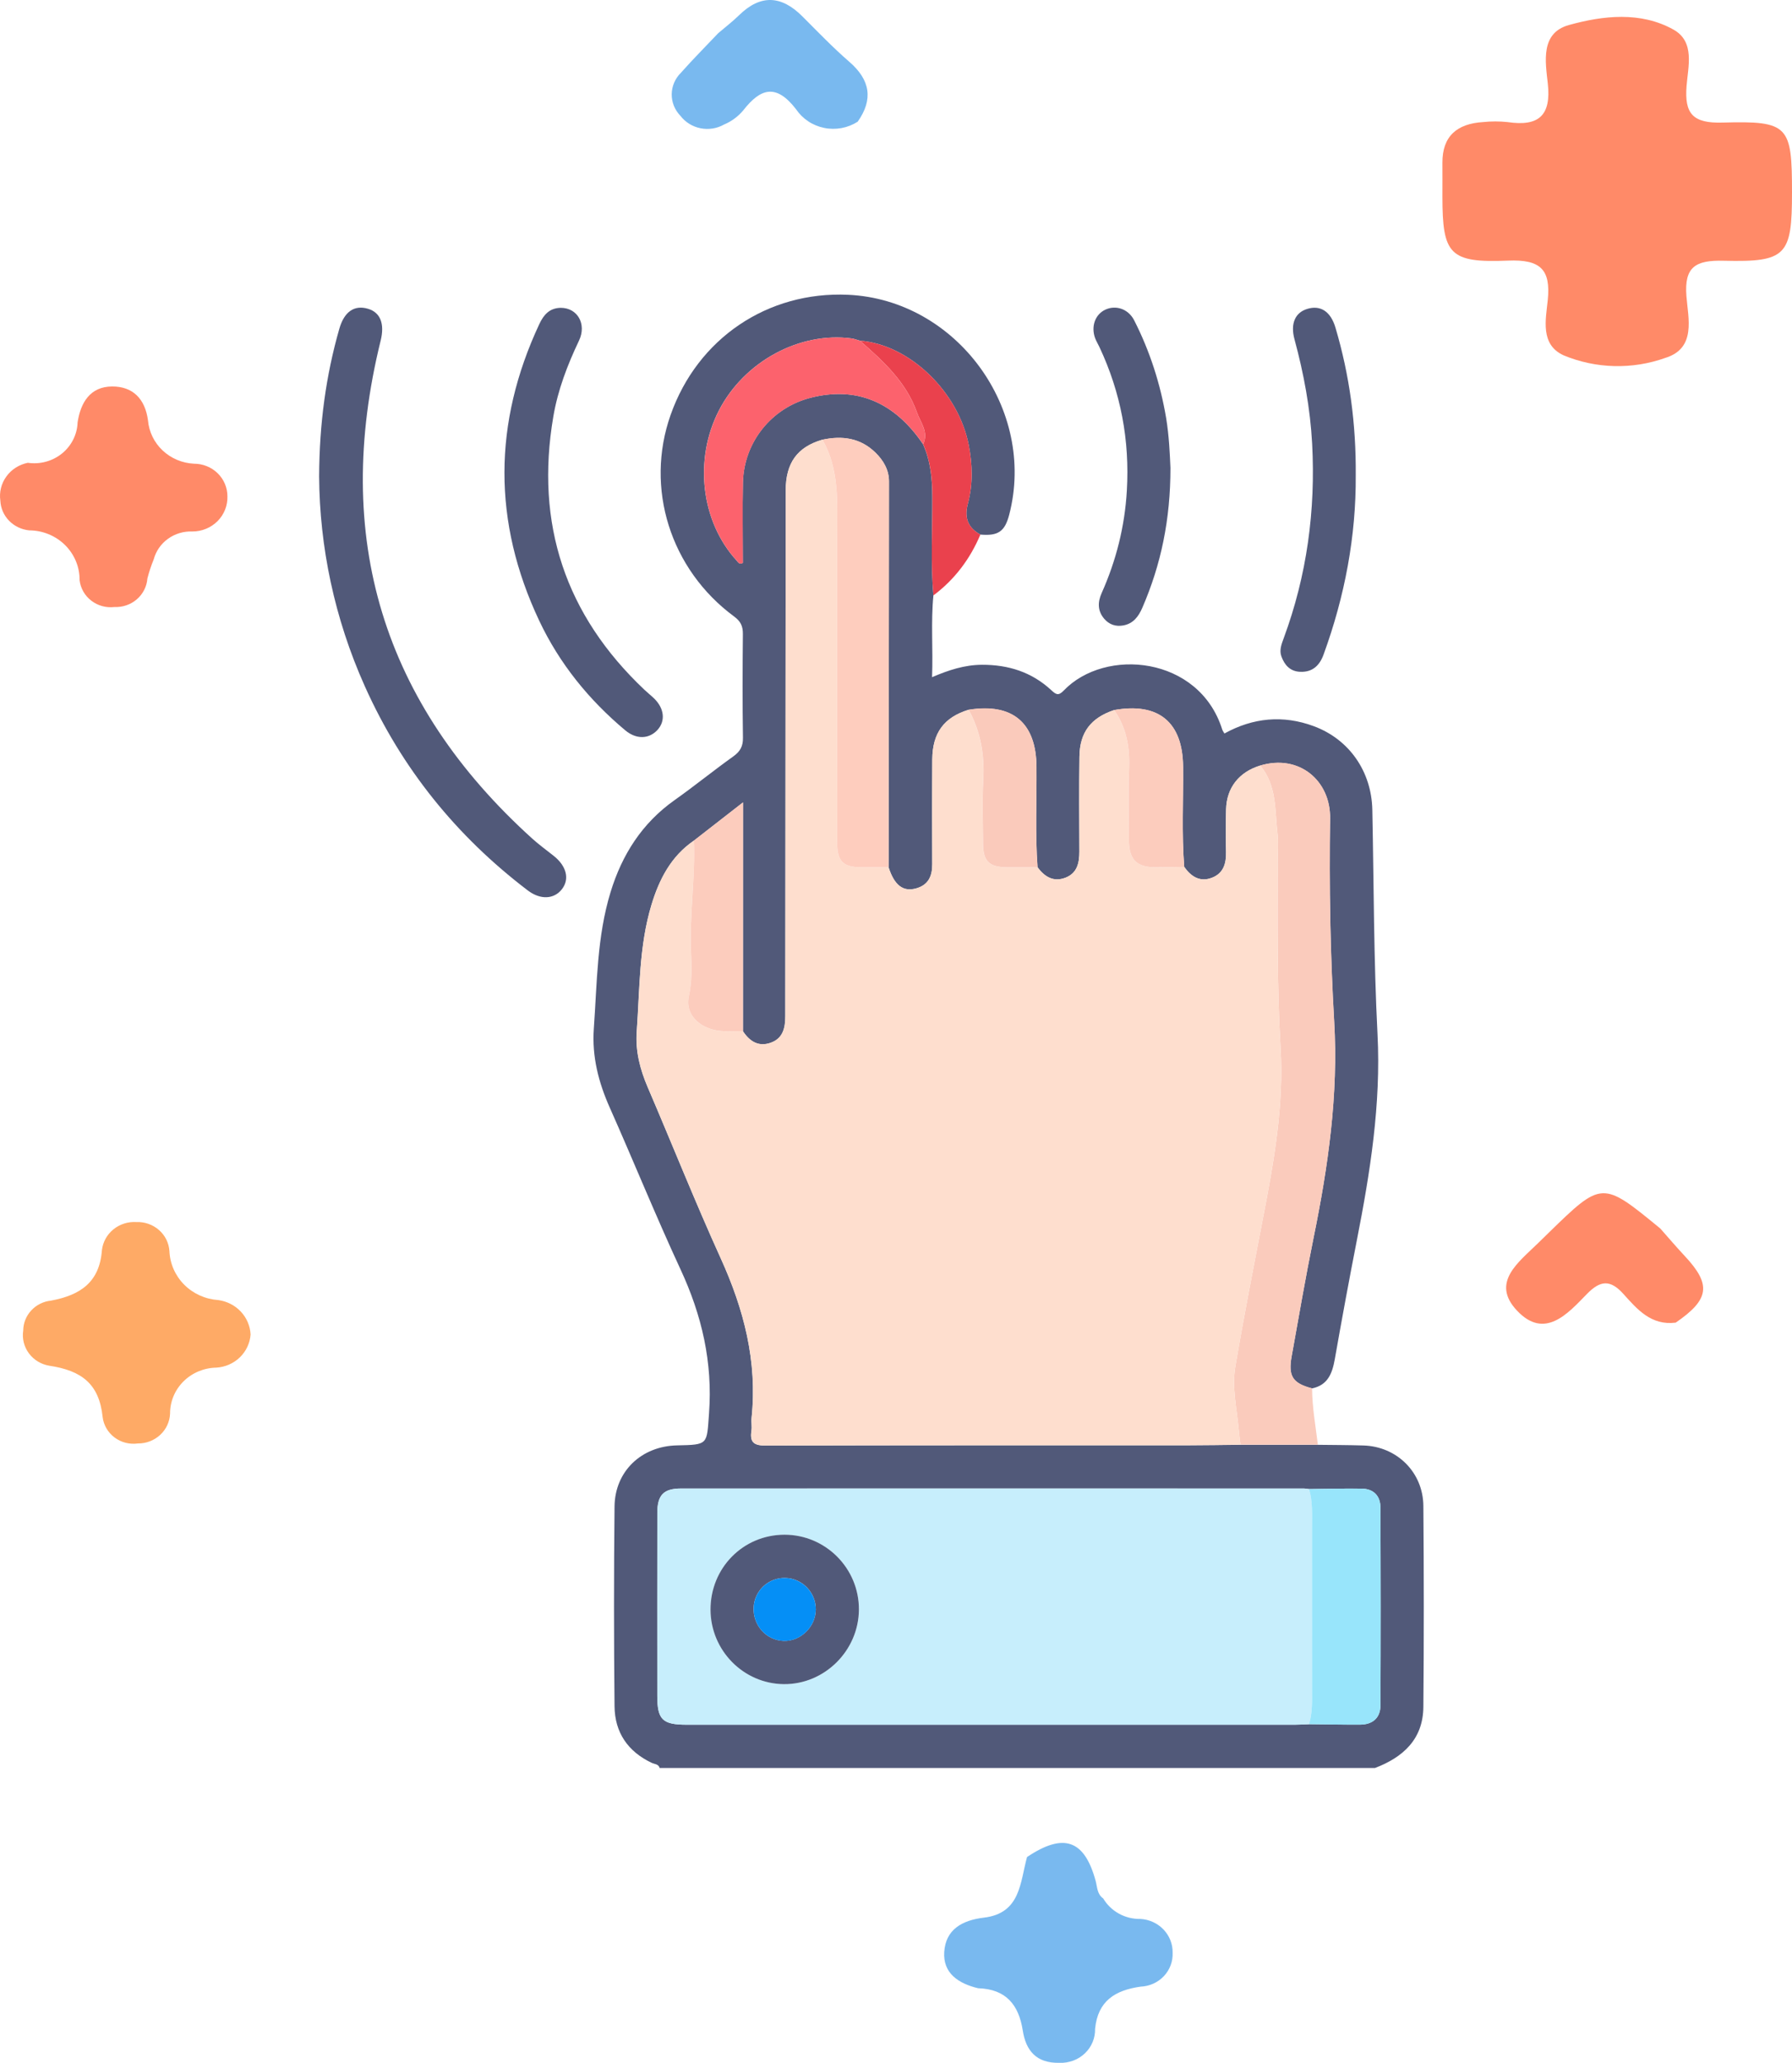 <svg width="73" height="84" viewBox="0 0 73 84" fill="none" xmlns="http://www.w3.org/2000/svg">
<path d="M39.844 80.964C39.041 80.772 38.408 80.35 38.465 79.486C38.524 78.582 39.176 78.197 40.083 78.089C41.581 77.911 41.554 76.649 41.838 75.621C43.326 74.624 44.175 74.913 44.632 76.59C44.702 76.847 44.688 77.13 44.942 77.309C45.094 77.566 45.315 77.779 45.581 77.926C45.846 78.073 46.148 78.147 46.453 78.142C46.814 78.161 47.153 78.315 47.398 78.573C47.644 78.831 47.777 79.172 47.769 79.523C47.776 79.697 47.748 79.871 47.686 80.034C47.625 80.197 47.53 80.347 47.409 80.475C47.288 80.602 47.142 80.706 46.98 80.778C46.817 80.851 46.642 80.892 46.463 80.899C45.425 81.046 44.724 81.48 44.61 82.615C44.615 82.8 44.581 82.984 44.51 83.156C44.439 83.328 44.332 83.484 44.196 83.614C44.06 83.744 43.898 83.846 43.72 83.912C43.542 83.978 43.352 84.009 43.162 84.001C42.211 84.025 41.79 83.496 41.664 82.685C41.501 81.644 40.988 80.999 39.844 80.964Z" fill="#79B9EF"/>
<path d="M68.262 53.86C67.258 53.985 66.694 53.315 66.135 52.695C65.596 52.095 65.19 52.133 64.639 52.7C63.86 53.501 62.925 54.559 61.803 53.376C60.706 52.22 61.872 51.395 62.664 50.614C62.798 50.482 62.932 50.352 63.066 50.222C65.263 48.08 65.263 48.08 67.635 50.027C67.967 50.402 68.292 50.784 68.635 51.151C69.721 52.313 69.639 52.916 68.262 53.86Z" fill="#FF8A68"/>
<path d="M10.208 54.344C10.182 54.696 10.026 55.027 9.769 55.275C9.511 55.523 9.17 55.672 8.808 55.693C8.305 55.702 7.825 55.904 7.473 56.254C7.121 56.605 6.925 57.076 6.928 57.566C6.914 57.895 6.77 58.205 6.525 58.431C6.28 58.658 5.955 58.783 5.618 58.78C5.45 58.803 5.28 58.793 5.116 58.752C4.953 58.71 4.8 58.636 4.666 58.536C4.532 58.435 4.42 58.31 4.337 58.167C4.253 58.023 4.2 57.865 4.181 57.702C4.04 56.347 3.317 55.812 2.014 55.615C1.678 55.561 1.378 55.38 1.179 55.112C0.979 54.844 0.895 54.51 0.946 54.183C0.948 53.879 1.065 53.587 1.274 53.362C1.483 53.136 1.771 52.994 2.081 52.963C3.262 52.741 4.055 52.224 4.152 50.909C4.19 50.579 4.356 50.276 4.618 50.063C4.879 49.85 5.214 49.743 5.554 49.764C5.893 49.751 6.224 49.867 6.476 50.088C6.728 50.309 6.881 50.617 6.902 50.947C6.923 51.459 7.137 51.945 7.503 52.313C7.869 52.681 8.362 52.904 8.887 52.94C9.241 52.987 9.567 53.153 9.809 53.409C10.05 53.666 10.191 53.996 10.208 54.344Z" fill="#FEAA66"/>
<path d="M29.258 1.351C29.541 1.109 29.84 0.881 30.106 0.621C30.987 -0.242 31.835 -0.185 32.685 0.666C33.313 1.294 33.93 1.937 34.601 2.519C35.45 3.256 35.582 4.045 34.94 4.955C34.741 5.083 34.518 5.171 34.284 5.215C34.05 5.258 33.809 5.257 33.576 5.209C33.343 5.162 33.121 5.071 32.924 4.94C32.727 4.809 32.559 4.642 32.428 4.448C31.623 3.405 30.991 3.579 30.276 4.496C30.067 4.746 29.799 4.943 29.496 5.071C29.206 5.235 28.865 5.288 28.537 5.223C28.209 5.157 27.917 4.977 27.717 4.715C27.487 4.478 27.36 4.164 27.363 3.837C27.367 3.511 27.501 3.198 27.736 2.966C28.224 2.414 28.749 1.89 29.258 1.351Z" fill="#79B9EF"/>
<path d="M1.133 18.846C1.379 18.882 1.631 18.867 1.871 18.801C2.112 18.736 2.335 18.621 2.527 18.466C2.718 18.31 2.874 18.117 2.983 17.898C3.093 17.68 3.153 17.442 3.161 17.199C3.284 16.392 3.675 15.742 4.567 15.738C5.415 15.735 5.911 16.243 6.029 17.12C6.069 17.585 6.281 18.021 6.626 18.345C6.971 18.669 7.425 18.86 7.904 18.883C8.083 18.883 8.26 18.917 8.425 18.984C8.59 19.05 8.74 19.148 8.866 19.271C8.993 19.395 9.093 19.541 9.161 19.702C9.229 19.863 9.264 20.035 9.264 20.209C9.27 20.396 9.238 20.581 9.169 20.755C9.1 20.928 8.996 21.087 8.863 21.221C8.729 21.354 8.57 21.461 8.394 21.533C8.218 21.606 8.028 21.643 7.837 21.643C7.481 21.629 7.13 21.733 6.844 21.94C6.557 22.146 6.352 22.442 6.262 22.778C6.158 23.032 6.072 23.292 6.004 23.557C5.98 23.883 5.826 24.187 5.575 24.404C5.324 24.621 4.996 24.734 4.66 24.719C4.493 24.739 4.324 24.726 4.162 24.681C4 24.636 3.849 24.561 3.717 24.459C3.585 24.357 3.475 24.231 3.394 24.088C3.313 23.944 3.261 23.787 3.242 23.624C3.245 23.36 3.194 23.097 3.092 22.852C2.99 22.607 2.84 22.383 2.649 22.195C2.458 22.006 2.231 21.857 1.98 21.754C1.73 21.651 1.461 21.598 1.189 21.597C0.877 21.566 0.586 21.427 0.37 21.206C0.154 20.984 0.028 20.694 0.014 20.388C-0.036 20.041 0.052 19.688 0.26 19.402C0.468 19.115 0.78 18.917 1.133 18.846Z" fill="#FF8A68"/>
<path d="M73 7.839C73 10.4 72.776 10.681 70.223 10.618C69.068 10.588 68.607 10.866 68.699 12.058C68.77 12.966 69.107 14.18 67.844 14.573C66.496 15.055 65.01 15.018 63.69 14.467C62.738 14.028 62.969 13.015 63.05 12.225C63.179 10.966 62.749 10.558 61.427 10.613C59.043 10.711 58.761 10.357 58.759 8.012C58.759 7.551 58.763 7.09 58.759 6.629C58.753 5.545 59.355 5.035 60.417 4.971C60.747 4.936 61.08 4.936 61.41 4.971C62.697 5.163 63.194 4.693 63.052 3.4C62.955 2.516 62.743 1.343 63.913 1.019C65.303 0.633 66.833 0.459 68.171 1.205C69.056 1.698 68.766 2.712 68.705 3.502C68.618 4.621 68.946 5.028 70.173 4.992C72.868 4.917 73 5.115 73 7.839Z" fill="#FF8A68"/>
<path d="M38.024 24.248C37.917 25.337 38.013 26.428 37.969 27.576C38.642 27.287 39.289 27.075 40.001 27.071C41.077 27.067 42.027 27.367 42.821 28.101C43.006 28.271 43.108 28.354 43.325 28.128C45.017 26.351 48.847 26.715 49.789 29.705C49.806 29.76 49.845 29.807 49.879 29.869C51.048 29.223 52.269 29.109 53.516 29.57C54.975 30.11 55.873 31.427 55.904 32.98C55.966 36.023 55.96 39.072 56.115 42.112C56.261 44.971 55.815 47.746 55.27 50.523C54.955 52.13 54.659 53.739 54.375 55.349C54.272 55.926 54.092 56.407 53.446 56.538C52.659 56.332 52.47 56.046 52.616 55.234C52.906 53.623 53.183 52.009 53.509 50.406C54.103 47.494 54.524 44.582 54.348 41.584C54.188 38.837 54.142 36.08 54.182 33.33C54.205 31.791 52.92 30.698 51.332 31.177C50.474 31.44 49.968 32.079 49.946 32.955C49.932 33.536 49.932 34.119 49.944 34.7C49.955 35.166 49.836 35.563 49.376 35.742C48.885 35.934 48.523 35.702 48.24 35.303C48.133 33.946 48.206 32.585 48.195 31.226C48.181 29.41 47.197 28.593 45.385 28.916C44.439 29.235 43.985 29.823 43.972 30.813C43.957 32.1 43.965 33.388 43.969 34.677C43.971 35.135 43.884 35.55 43.415 35.738C42.923 35.933 42.555 35.713 42.265 35.316C42.165 33.953 42.234 32.59 42.223 31.227C42.209 29.434 41.247 28.618 39.457 28.905C38.456 29.215 37.985 29.845 37.979 30.93C37.969 32.352 37.973 33.774 37.977 35.194C37.979 35.67 37.825 36.031 37.335 36.175C36.796 36.333 36.437 36.061 36.198 35.319C36.204 30.082 36.212 24.845 36.213 19.61C36.213 19.138 35.99 18.75 35.657 18.428C35.042 17.83 34.304 17.735 33.502 17.907C32.478 18.205 32.008 18.85 32.007 19.978C31.999 27.112 31.993 34.246 31.99 41.381C31.99 41.864 31.895 42.288 31.393 42.465C30.894 42.64 30.537 42.406 30.265 41.995C30.265 38.931 30.265 35.866 30.265 32.677C29.53 33.249 28.896 33.742 28.262 34.236C27.331 34.872 26.848 35.817 26.535 36.855C26.029 38.533 26.061 40.281 25.937 42.009C25.88 42.809 26.072 43.546 26.384 44.274C27.381 46.594 28.315 48.944 29.359 51.242C30.304 53.319 30.857 55.443 30.616 57.738C30.597 57.912 30.636 58.093 30.61 58.263C30.534 58.752 30.728 58.869 31.208 58.868C36.95 58.851 42.694 58.857 48.435 58.855C49.133 58.855 49.831 58.841 50.529 58.834C51.579 58.834 52.63 58.835 53.682 58.835C54.302 58.843 54.92 58.843 55.54 58.862C56.903 58.902 57.972 59.952 57.983 61.324C58.005 64.05 58.007 66.778 57.983 69.506C57.972 70.824 57.158 71.559 56.01 71.996C46.297 71.996 36.585 71.996 26.872 71.996C26.829 71.831 26.663 71.84 26.551 71.787C25.576 71.327 25.045 70.548 25.034 69.484C25.006 66.772 25.005 64.058 25.034 61.346C25.05 59.905 26.137 58.887 27.584 58.858C28.866 58.832 28.79 58.827 28.883 57.557C29.037 55.476 28.591 53.559 27.719 51.684C26.714 49.517 25.816 47.3 24.845 45.116C24.384 44.084 24.11 43.029 24.19 41.89C24.324 40.026 24.316 38.145 24.871 36.333C25.34 34.797 26.159 33.516 27.485 32.579C28.293 32.007 29.064 31.379 29.87 30.804C30.151 30.602 30.271 30.394 30.265 30.04C30.243 28.635 30.248 27.229 30.262 25.825C30.265 25.506 30.181 25.308 29.907 25.106C27.303 23.187 26.266 19.874 27.319 16.894C28.417 13.782 31.27 11.854 34.551 12.004C38.969 12.207 42.229 16.658 41.112 20.959C40.933 21.645 40.663 21.831 39.937 21.769C39.425 21.485 39.272 21.081 39.429 20.5C39.637 19.722 39.618 18.928 39.464 18.133C39.045 15.954 37.045 14.026 35.029 13.874C34.917 13.843 34.807 13.798 34.694 13.782C32.572 13.498 30.314 14.723 29.289 16.71C28.257 18.711 28.554 21.239 30.01 22.83C30.067 22.892 30.119 23.003 30.259 22.92C30.259 21.837 30.238 20.744 30.263 19.652C30.3 18.008 31.426 16.612 33.001 16.202C34.872 15.716 36.428 16.354 37.603 18.09C37.909 18.775 37.977 19.494 37.979 20.241C37.985 21.577 37.909 22.914 38.024 24.248ZM53.327 60.636C53.25 60.629 53.174 60.613 53.096 60.613C44.647 60.611 36.198 60.611 27.749 60.613C27.034 60.613 26.778 60.875 26.776 61.61C26.771 64.089 26.775 66.57 26.775 69.049C26.775 70.028 26.984 70.232 27.979 70.232C36.234 70.232 44.488 70.232 52.743 70.232C52.937 70.232 53.13 70.22 53.324 70.212C54.02 70.218 54.717 70.234 55.413 70.229C55.916 70.224 56.233 69.954 56.235 69.446C56.247 66.762 56.247 64.077 56.235 61.393C56.233 60.918 55.958 60.626 55.47 60.619C54.757 60.61 54.042 60.629 53.327 60.636Z" fill="#515979"/>
<path d="M51.335 31.173C52.923 30.693 54.208 31.787 54.185 33.325C54.145 36.077 54.191 38.834 54.351 41.579C54.527 44.576 54.106 47.49 53.512 50.402C53.186 52.005 52.909 53.619 52.619 55.229C52.473 56.042 52.662 56.328 53.449 56.534C53.455 57.307 53.592 58.065 53.685 58.829C52.634 58.829 51.582 58.827 50.532 58.827C50.51 58.635 50.483 58.445 50.466 58.251C50.386 57.381 50.177 56.506 50.325 55.639C50.665 53.634 51.057 51.639 51.442 49.642C51.89 47.333 52.308 45.021 52.165 42.651C52.014 40.139 52.053 37.625 52.048 35.111C52.048 34.721 52.086 34.325 52.041 33.941C51.929 32.99 52.017 31.98 51.335 31.173Z" fill="#FACBBC"/>
<path d="M13 19.401C13.011 17.239 13.278 15.295 13.822 13.391C14.021 12.693 14.434 12.407 14.992 12.574C15.5 12.725 15.674 13.189 15.507 13.869C13.531 21.876 15.583 28.644 21.693 34.159C21.966 34.406 22.268 34.621 22.557 34.853C23.081 35.27 23.21 35.798 22.891 36.209C22.569 36.623 22.013 36.651 21.496 36.257C18.593 34.047 16.363 31.294 14.865 27.953C13.62 25.179 13.019 22.262 13 19.401Z" fill="#515979"/>
<path d="M22.837 12.535C23.52 12.53 23.91 13.193 23.585 13.874C23.115 14.863 22.726 15.875 22.541 16.96C21.795 21.336 23.031 25.046 26.251 28.088C26.378 28.209 26.516 28.316 26.642 28.438C27.065 28.848 27.118 29.363 26.779 29.729C26.434 30.1 25.918 30.114 25.472 29.741C23.99 28.501 22.793 27.027 21.965 25.274C20.067 21.253 20.087 17.224 21.969 13.199C22.148 12.815 22.386 12.545 22.837 12.535Z" fill="#515979"/>
<path d="M55.228 19.355C55.245 21.822 54.786 24.279 53.915 26.662C53.752 27.108 53.458 27.38 52.959 27.357C52.555 27.338 52.33 27.085 52.201 26.733C52.106 26.477 52.205 26.232 52.292 25.994C53.239 23.435 53.596 20.79 53.452 18.069C53.375 16.622 53.11 15.208 52.732 13.813C52.561 13.182 52.758 12.729 53.253 12.579C53.792 12.413 54.207 12.684 54.401 13.338C54.976 15.274 55.245 17.256 55.228 19.355Z" fill="#515979"/>
<path d="M47.68 19.05C47.682 21.156 47.296 22.992 46.535 24.748C46.38 25.105 46.168 25.393 45.763 25.468C45.453 25.526 45.183 25.435 44.978 25.193C44.707 24.873 44.714 24.516 44.877 24.152C45.47 22.824 45.819 21.437 45.904 19.979C46.024 17.933 45.658 15.985 44.787 14.132C44.729 14.008 44.656 13.891 44.609 13.764C44.439 13.288 44.614 12.807 45.021 12.613C45.452 12.408 45.965 12.577 46.204 13.047C46.843 14.303 47.27 15.633 47.505 17.025C47.626 17.758 47.655 18.498 47.68 19.05Z" fill="#515979"/>
<path d="M35.031 13.875C37.046 14.027 39.046 15.954 39.466 18.134C39.618 18.929 39.638 19.723 39.43 20.501C39.273 21.084 39.427 21.485 39.938 21.769C39.517 22.765 38.889 23.599 38.024 24.247C37.907 22.913 37.985 21.577 37.982 20.241C37.98 19.496 37.91 18.776 37.606 18.09C37.84 17.595 37.498 17.204 37.351 16.79C36.914 15.556 35.982 14.705 35.031 13.875Z" fill="#EA414D"/>
<path d="M51.336 31.173C52.018 31.98 51.929 32.99 52.041 33.943C52.086 34.327 52.049 34.722 52.049 35.113C52.053 37.627 52.014 40.142 52.165 42.653C52.307 45.023 51.889 47.335 51.443 49.644C51.056 51.641 50.666 53.636 50.325 55.64C50.178 56.508 50.386 57.382 50.467 58.253C50.484 58.445 50.51 58.637 50.532 58.829C49.834 58.837 49.137 58.851 48.439 58.851C42.697 58.852 36.953 58.846 31.211 58.864C30.731 58.865 30.537 58.748 30.613 58.259C30.64 58.087 30.602 57.907 30.619 57.734C30.86 55.439 30.305 53.316 29.362 51.238C28.318 48.94 27.384 46.59 26.388 44.27C26.076 43.542 25.883 42.804 25.94 42.004C26.065 40.276 26.032 38.528 26.539 36.85C26.851 35.813 27.336 34.868 28.265 34.232C28.329 35.749 28.082 37.257 28.148 38.775C28.175 39.372 28.192 39.972 28.06 40.575C27.934 41.154 28.276 41.631 28.832 41.859C29.3 42.05 29.785 41.986 30.265 41.99C30.537 42.401 30.894 42.636 31.393 42.461C31.897 42.284 31.99 41.859 31.99 41.376C31.993 34.243 31.999 27.109 32.007 19.974C32.009 18.846 32.478 18.201 33.502 17.902C34.203 19.13 34.1 20.482 34.099 21.819C34.097 24.903 34.099 27.987 34.099 31.071C34.099 32.145 34.097 33.218 34.099 34.291C34.1 35.077 34.327 35.308 35.09 35.315C35.458 35.318 35.828 35.315 36.197 35.315C36.436 36.057 36.795 36.328 37.334 36.171C37.825 36.029 37.977 35.666 37.976 35.19C37.971 33.768 37.967 32.346 37.977 30.926C37.985 29.84 38.455 29.21 39.455 28.901C39.943 29.79 40.106 30.738 40.052 31.752C40.004 32.623 40.038 33.499 40.044 34.372C40.049 35.066 40.294 35.307 40.991 35.315C41.415 35.319 41.841 35.313 42.265 35.313C42.556 35.708 42.925 35.93 43.415 35.735C43.884 35.547 43.971 35.132 43.97 34.674C43.965 33.387 43.957 32.098 43.973 30.81C43.985 29.82 44.437 29.231 45.385 28.914C45.881 29.626 46.027 30.418 45.994 31.277C45.959 32.246 45.983 33.216 45.987 34.187C45.99 35.008 46.29 35.316 47.084 35.316C47.469 35.316 47.855 35.307 48.242 35.3C48.524 35.699 48.888 35.932 49.377 35.739C49.837 35.56 49.956 35.163 49.946 34.697C49.932 34.116 49.932 33.533 49.948 32.952C49.971 32.074 50.478 31.435 51.336 31.173Z" fill="#FEDECE"/>
<path d="M53.326 70.214C53.131 70.22 52.939 70.234 52.745 70.234C44.49 70.236 36.235 70.236 27.98 70.234C26.986 70.234 26.776 70.03 26.776 69.052C26.776 66.572 26.773 64.091 26.777 61.612C26.779 60.878 27.034 60.615 27.75 60.615C36.199 60.612 44.648 60.614 53.097 60.615C53.175 60.615 53.251 60.631 53.329 60.639C53.483 61.148 53.45 61.673 53.45 62.195C53.45 64.388 53.45 66.582 53.452 68.775C53.448 69.259 53.469 69.744 53.326 70.214ZM31.957 62.498C30.272 62.499 28.938 63.851 28.945 65.55C28.951 67.21 30.29 68.567 31.934 68.581C33.592 68.597 34.979 67.218 34.99 65.544C35 63.869 33.634 62.496 31.957 62.498Z" fill="#C7EEFC"/>
<path d="M36.199 35.316C35.831 35.316 35.461 35.319 35.093 35.316C34.33 35.31 34.103 35.079 34.101 34.293C34.098 33.22 34.101 32.146 34.101 31.073C34.101 27.989 34.1 24.905 34.101 21.821C34.103 20.484 34.204 19.132 33.504 17.904C34.306 17.732 35.044 17.829 35.66 18.426C35.991 18.748 36.216 19.135 36.216 19.607C36.213 24.843 36.205 30.079 36.199 35.316Z" fill="#FECDBE"/>
<path d="M53.326 70.212C53.469 69.742 53.448 69.256 53.448 68.773C53.447 66.58 53.448 64.386 53.447 62.193C53.447 61.671 53.48 61.146 53.326 60.637C54.041 60.629 54.757 60.61 55.472 60.62C55.96 60.626 56.235 60.917 56.236 61.393C56.247 64.077 56.249 66.763 56.236 69.447C56.233 69.956 55.918 70.227 55.414 70.23C54.718 70.236 54.022 70.219 53.326 70.212Z" fill="#98E5FB"/>
<path d="M35.031 13.876C35.982 14.705 36.914 15.557 37.351 16.791C37.497 17.205 37.84 17.596 37.606 18.091C36.431 16.355 34.875 15.717 33.004 16.203C31.429 16.613 30.304 18.009 30.266 19.653C30.241 20.745 30.262 21.839 30.262 22.921C30.12 23.003 30.07 22.893 30.013 22.831C28.557 21.242 28.26 18.714 29.292 16.711C30.316 14.724 32.575 13.498 34.697 13.783C34.81 13.799 34.919 13.844 35.031 13.876Z" fill="#FC626D"/>
<path d="M30.266 41.99C29.785 41.985 29.3 42.049 28.834 41.858C28.276 41.63 27.934 41.154 28.061 40.574C28.192 39.971 28.176 39.371 28.15 38.774C28.083 37.256 28.329 35.746 28.266 34.231C28.9 33.737 29.535 33.244 30.27 32.672C30.266 35.862 30.266 38.926 30.266 41.99Z" fill="#FCCCBD"/>
<path d="M42.268 35.312C41.843 35.314 41.418 35.318 40.993 35.314C40.297 35.306 40.052 35.067 40.047 34.371C40.041 33.498 40.008 32.623 40.055 31.752C40.111 30.738 39.947 29.789 39.458 28.9C41.248 28.613 42.21 29.428 42.224 31.222C42.235 32.586 42.168 33.95 42.268 35.312Z" fill="#FACABB"/>
<path d="M48.243 35.3C47.858 35.304 47.472 35.314 47.085 35.315C46.291 35.317 45.991 35.009 45.988 34.186C45.985 33.215 45.96 32.245 45.996 31.277C46.029 30.417 45.882 29.625 45.387 28.913C47.199 28.59 48.182 29.408 48.196 31.222C48.209 32.583 48.136 33.942 48.243 35.3Z" fill="#FCCCBD"/>
<path d="M31.957 62.496C33.634 62.495 34.998 63.868 34.989 65.544C34.98 67.216 33.59 68.595 31.932 68.581C30.288 68.566 28.95 67.21 28.944 65.55C28.939 63.849 30.273 62.498 31.957 62.496ZM31.997 64.257C31.304 64.237 30.729 64.772 30.701 65.466C30.672 66.191 31.216 66.794 31.923 66.819C32.614 66.843 33.228 66.243 33.233 65.541C33.237 64.849 32.687 64.277 31.997 64.257Z" fill="#515979"/>
<path d="M31.997 64.258C32.686 64.279 33.237 64.85 33.233 65.543C33.228 66.246 32.613 66.846 31.923 66.821C31.217 66.796 30.672 66.192 30.701 65.468C30.729 64.774 31.304 64.238 31.997 64.258Z" fill="#058FF6"/>
</svg>
